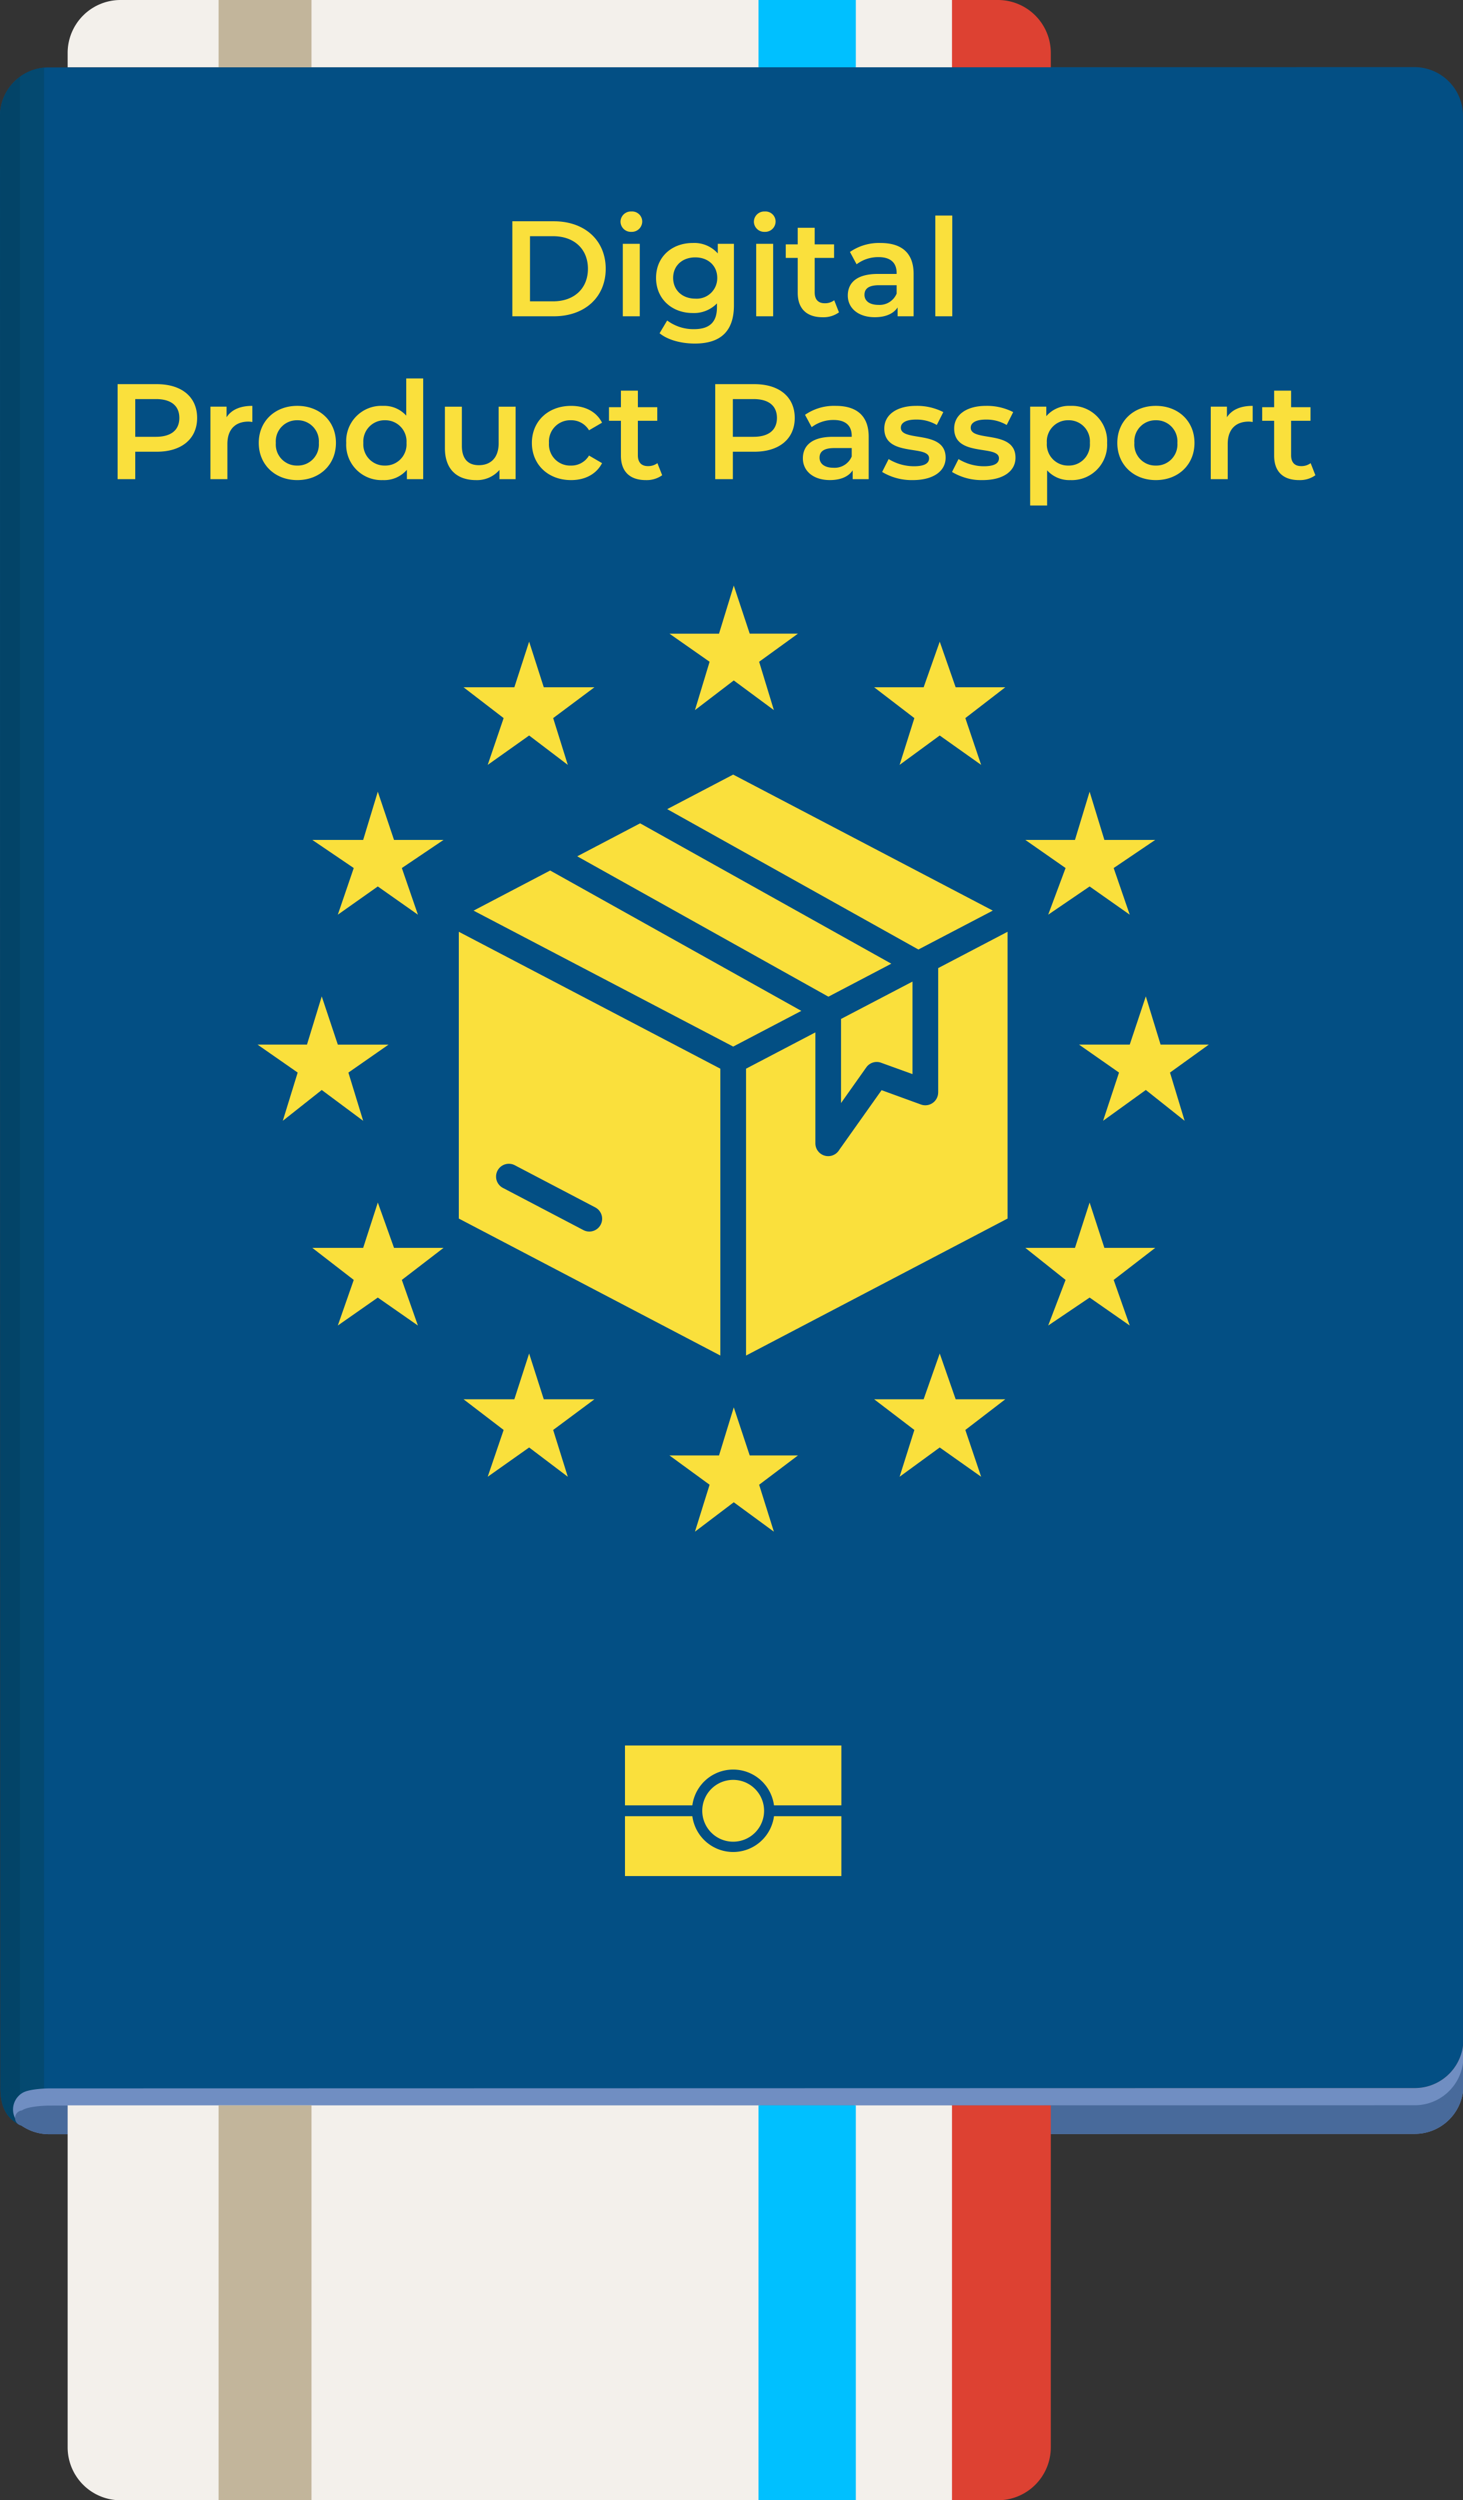 <svg xmlns="http://www.w3.org/2000/svg" xmlns:xlink="http://www.w3.org/1999/xlink" width="330.46" height="564.617" viewBox="0 0 330.46 564.617"><rect x="0" y="0" width="330.46" height="564.617" fill="#333333" stroke="none"/><defs><style>.a{fill:none;}.b{clip-path:url(#a);}.c{fill:#034f84;}.d{fill:#034468;}.e{fill:#044970;}.f{fill:#708ec2;}.g{fill:#486a9b;}.h,.m{fill:#fae03c;}.i{fill:#f3f0eb;}.j{fill:#c2b59b;}.k{fill:#dd4132;}.l{fill:#00c0ff;}.m{fill-rule:evenodd;}</style><clipPath id="a"><rect class="a" width="330.46" height="564.617"/></clipPath></defs><g class="b"><path class="c" d="M5.022,472.657c1.506-.976,314.554-1.121,314.554-1.121a10.979,10.979,0,0,0,10.881-9.571l0-435.826a10.985,10.985,0,0,0-10.989-10.984l-308.483.073A10.985,10.985,0,0,0,0,26.217L.1,470.969c0,1.949-.2,7.187,5.1,9.191.869-1.483-1.625-6.571-.187-7.5"/><path class="d" d="M9.929,472.46V15.282A10.985,10.985,0,0,0,0,26.217L.1,470.969c0,1.949-.2,7.187,5.1,9.191.87-1.483,1.638-7.639,4.72-7.7"/><path class="e" d="M4.5,17.359V479.846c.229.109.458.219.711.315.869-1.484,1.638-7.64,4.72-7.7V15.282A10.923,10.923,0,0,0,4.5,17.359"/><path class="f" d="M330.46,472.3l0-10.337a10.98,10.98,0,0,1-10.882,9.571l-308.482.073c-.324,0-4.566.072-6.071,1.048l-.073.047a4.386,4.386,0,0,0-.084,7.311,10.919,10.919,0,0,0,6.228,1.938l308.482-.073A10.981,10.981,0,0,0,330.46,472.3"/><path class="g" d="M319.576,475.415l-308.482.073c-.325,0-4.566.072-6.072,1.048l-.072.047a1.732,1.732,0,0,0-.084,3.432,10.919,10.919,0,0,0,6.228,1.938l308.482-.073a10.981,10.981,0,0,0,10.883-9.573l0-6.463a10.979,10.979,0,0,1-10.881,9.571"/><path class="h" d="M160.282,149.444l-3.307,10.918,8.766-6.7,9.062,6.7-3.331-10.918,8.766-6.348H169.344l-3.6-10.863L162.41,143.1H151.22Z"/><path class="h" d="M169.344,328.675l-3.6-10.863-3.331,10.863H151.22l9.062,6.614-3.307,10.6,8.766-6.644,9.062,6.644-3.331-10.6,8.766-6.614Z"/><path class="h" d="M72.674,246.145l9.359,6.964-3.338-10.894,9.062-6.311H76.307L72.674,225.01,69.338,235.9H58.177l9.062,6.311-3.361,10.894Z"/><path class="h" d="M119.519,144.9l-3.337,10.3H104.7l9.061,6.964-3.6,10.567,9.358-6.638,8.735,6.638-3.306-10.567,9.327-6.964H122.826Z"/><path class="h" d="M85.339,178.782l-3.306,10.893H70.547l9.357,6.348-3.6,10.537,9.032-6.378L94.4,206.56l-3.633-10.537,9.418-6.348H89Z"/><path class="h" d="M89,281.8l-3.658-10.241L82.032,281.8H70.546l9.358,7.237-3.6,10.3,9.031-6.318,9.062,6.318-3.633-10.3,9.419-7.237Z"/><path class="h" d="M122.826,315.986l-3.307-10.332-3.337,10.332H104.7l9.061,6.934-3.6,10.567,9.358-6.614,8.735,6.614-3.306-10.567,9.327-6.934Z"/><path class="h" d="M262.152,235.9l-3.337-10.894L255.181,235.9H243.732l9.031,6.311-3.6,10.894,9.654-6.964,8.765,6.964-3.306-10.894,8.765-6.311Z"/><path class="h" d="M212.266,144.9l-3.633,10.3H197.449l9.086,6.964L203.2,172.73l9.062-6.638,9.358,6.638-3.572-10.567,9.031-6.964h-11.22Z"/><path class="h" d="M249.456,189.675l-3.337-10.893-3.307,10.893H231.6l9.092,6.348-3.929,10.536,9.358-6.377,9.062,6.377-3.628-10.536,9.383-6.348Z"/><path class="h" d="M249.456,281.8l-3.337-10.241L242.812,281.8H231.6l9.092,7.237-3.929,10.3,9.358-6.318,9.062,6.318-3.628-10.3,9.383-7.237Z"/><path class="h" d="M215.863,315.986l-3.6-10.332-3.633,10.332H197.449l9.086,6.934L203.2,333.487l9.062-6.614,9.358,6.614-3.572-10.567,9.031-6.934Z"/><path class="h" d="M165.608,418.225a9.306,9.306,0,0,1-9.22-8.081H141.17v13.512h48.876V410.144H174.827a9.3,9.3,0,0,1-9.219,8.081"/><path class="h" d="M141.17,407.687h15.218a9.3,9.3,0,0,1,18.439,0h15.219V394.175H141.17Z"/><path class="h" d="M165.608,415.9a6.982,6.982,0,1,0-6.982-6.982,6.982,6.982,0,0,0,6.982,6.982"/><path class="i" d="M171.66,0H27.232A11.951,11.951,0,0,0,15.28,11.952v3.242H171.66Z"/><rect class="j" width="20.983" height="15.194" transform="translate(49.378)"/><path class="i" d="M171.66,475.438H15.28v77.228a11.951,11.951,0,0,0,11.952,11.951H171.66Z"/><rect class="j" width="20.983" height="89.179" transform="translate(49.378 475.438)"/><path class="k" d="M214.742,475.438v89.179H225.4a11.952,11.952,0,0,0,11.952-11.951V475.438Z"/><path class="k" d="M214.742,15.194h22.612V11.951A11.952,11.952,0,0,0,225.4,0h-10.66Z"/><rect class="i" width="21.977" height="15.194" transform="translate(193.056)"/><rect class="i" width="21.977" height="89.179" transform="translate(193.056 475.438)"/><rect class="l" width="21.977" height="15.194" transform="translate(171.333)"/><rect class="l" width="21.977" height="89.179" transform="translate(171.333 475.438)"/><path class="m" d="M134.508,272.689l-18.2-9.537a2.89,2.89,0,1,0-2.736,5.092l.063.033,18.2,9.537a2.891,2.891,0,0,0,2.674-5.125Zm-4.124-79.314,4.125-2.16,10.081-5.29,56.736,31.7-14.208,7.45Zm59.589,36.719v19l5.714-8.071a2.88,2.88,0,0,1,3.4-1.007l7.028,2.545v-20.9l-16.142,8.438Zm-39.266-47.372,56.737,31.7,16.806-8.786-58.643-30.715Zm12,123.171v.22l-59.071-30.935V210.417l59.071,30.916Zm49.21-87.276V246.7h-.008a2.9,2.9,0,0,1-3.879,2.728l-8.9-3.24-9.568,13.49a2.9,2.9,0,0,1-5.387-1.482v-25.06l-15.663,8.2v64.781l59.071-30.934V210.417l-15.664,8.2ZM181,228.282l-56.733-31.7-17.3,9.061,58.644,30.7Z"/></g><path class="h" d="M2.881,0H12.26c6.958,0,11.709-4.291,11.709-10.728S19.218-21.455,12.26-21.455H2.881ZM6.866-3.372V-18.084h5.211c4.782,0,7.877,2.912,7.877,7.356s-3.1,7.356-7.877,7.356Zm22.9-15.693a2.352,2.352,0,0,0,2.452-2.391,2.281,2.281,0,0,0-2.452-2.207,2.334,2.334,0,0,0-2.452,2.3A2.334,2.334,0,0,0,29.762-19.065ZM27.831,0h3.831V-16.367H27.831ZM49.286-16.367v2.176a7.087,7.087,0,0,0-5.67-2.36c-4.69,0-8.276,3.126-8.276,7.877S38.926-.736,43.616-.736A7.2,7.2,0,0,0,49.1-2.912v.858c0,3.31-1.594,4.965-5.211,4.965A9.887,9.887,0,0,1,37.854.95L36.137,3.831c1.87,1.533,4.9,2.329,7.969,2.329,5.732,0,8.827-2.7,8.827-8.643V-16.367ZM44.2-3.985c-2.912,0-5-1.9-5-4.69,0-2.759,2.084-4.628,5-4.628,2.881,0,4.965,1.87,4.965,4.628A4.632,4.632,0,0,1,44.2-3.985Zm15.693-15.08a2.352,2.352,0,0,0,2.452-2.391,2.281,2.281,0,0,0-2.452-2.207,2.334,2.334,0,0,0-2.452,2.3A2.334,2.334,0,0,0,59.891-19.065ZM57.96,0h3.831V-16.367H57.96ZM75.585-3.617a3.445,3.445,0,0,1-2.146.674c-1.471,0-2.268-.858-2.268-2.452V-13.18h4.383v-3.065H71.171v-3.739H67.34v3.739h-2.7v3.065h2.7V-5.3c0,3.617,2.054,5.517,5.64,5.517a6.02,6.02,0,0,0,3.678-1.1ZM86.067-16.551a11.508,11.508,0,0,0-6.927,2.023l1.5,2.789a8.1,8.1,0,0,1,4.965-1.624c2.728,0,4.077,1.318,4.077,3.555v.245h-4.23c-4.965,0-6.8,2.146-6.8,4.873,0,2.851,2.36,4.9,6.1,4.9,2.452,0,4.23-.8,5.149-2.207V0h3.617V-9.594C93.515-14.314,90.787-16.551,86.067-16.551ZM85.546-2.575c-1.962,0-3.126-.889-3.126-2.268,0-1.2.7-2.176,3.31-2.176h3.954v1.9A4.172,4.172,0,0,1,85.546-2.575ZM98.419,0h3.831V-22.743H98.419Z" transform="translate(112.847 71.424)"/><path class="h" d="M11.709-21.455H2.881V0H6.866V-6.191h4.843c5.64,0,9.134-2.912,9.134-7.632C20.842-18.574,17.348-21.455,11.709-21.455ZM11.525-9.563H6.866v-8.521h4.659c3.494,0,5.3,1.563,5.3,4.26S15.019-9.563,11.525-9.563Zm15.969-4.414v-2.391H23.846V0h3.831V-7.939c0-3.341,1.839-5.057,4.751-5.057a4.864,4.864,0,0,1,.889.092v-3.647C30.589-16.551,28.6-15.693,27.494-13.977ZM43.463.215c5.088,0,8.735-3.494,8.735-8.4s-3.647-8.368-8.735-8.368c-5.027,0-8.7,3.464-8.7,8.368S38.436.215,43.463.215Zm0-3.28A4.76,4.76,0,0,1,38.62-8.184,4.76,4.76,0,0,1,43.463-13.3a4.767,4.767,0,0,1,4.873,5.119A4.767,4.767,0,0,1,43.463-3.065ZM68.075-22.743v8.4A6.7,6.7,0,0,0,62.8-16.551a7.94,7.94,0,0,0-8.276,8.368A7.965,7.965,0,0,0,62.8.215a6.749,6.749,0,0,0,5.425-2.329V0h3.678V-22.743ZM63.263-3.065A4.783,4.783,0,0,1,58.39-8.184,4.783,4.783,0,0,1,63.263-13.3a4.783,4.783,0,0,1,4.873,5.119A4.783,4.783,0,0,1,63.263-3.065Zm25.685-13.3v8.276c0,3.28-1.808,4.935-4.475,4.935-2.421,0-3.831-1.41-3.831-4.383v-8.827H76.811v9.348c0,4.935,2.851,7.234,7.05,7.234a6.686,6.686,0,0,0,5.272-2.3V0H92.78V-16.367ZM105.316.215c3.188,0,5.732-1.379,6.988-3.831l-2.942-1.716a4.632,4.632,0,0,1-4.077,2.268,4.787,4.787,0,0,1-4.965-5.119,4.8,4.8,0,0,1,4.965-5.119,4.632,4.632,0,0,1,4.077,2.268l2.942-1.716c-1.257-2.483-3.8-3.8-6.988-3.8-5.18,0-8.858,3.464-8.858,8.368S100.136.215,105.316.215ZM124.81-3.617a3.445,3.445,0,0,1-2.146.674c-1.471,0-2.268-.858-2.268-2.452V-13.18h4.383v-3.065H120.4v-3.739h-3.831v3.739h-2.7v3.065h2.7V-5.3c0,3.617,2.054,5.517,5.64,5.517a6.02,6.02,0,0,0,3.678-1.1Zm21.885-17.839h-8.827V0h3.985V-6.191h4.843c5.64,0,9.134-2.912,9.134-7.632C155.828-18.574,152.334-21.455,146.694-21.455ZM146.51-9.563h-4.659v-8.521h4.659c3.494,0,5.3,1.563,5.3,4.26S150-9.563,146.51-9.563Zm18.574-6.988a11.508,11.508,0,0,0-6.927,2.023l1.5,2.789a8.1,8.1,0,0,1,4.965-1.624c2.728,0,4.077,1.318,4.077,3.555v.245h-4.23c-4.965,0-6.8,2.146-6.8,4.873,0,2.851,2.36,4.9,6.1,4.9,2.452,0,4.23-.8,5.149-2.207V0h3.617V-9.594C172.533-14.314,169.8-16.551,165.085-16.551Zm-.521,13.977c-1.962,0-3.126-.889-3.126-2.268,0-1.2.7-2.176,3.31-2.176H168.7v1.9A4.172,4.172,0,0,1,164.564-2.575ZM182.494.215c4.6,0,7.417-1.992,7.417-5.057,0-6.406-10.115-3.464-10.115-6.774,0-1.073,1.1-1.839,3.433-1.839a8.959,8.959,0,0,1,4.69,1.226l1.471-2.912a13.026,13.026,0,0,0-6.13-1.41c-4.414,0-7.2,2.023-7.2,5.119,0,6.529,10.115,3.586,10.115,6.713,0,1.134-1.011,1.808-3.433,1.808a11.013,11.013,0,0,1-5.7-1.624l-1.471,2.912A13,13,0,0,0,182.494.215Zm15.785,0c4.6,0,7.417-1.992,7.417-5.057,0-6.406-10.115-3.464-10.115-6.774,0-1.073,1.1-1.839,3.433-1.839a8.959,8.959,0,0,1,4.69,1.226l1.471-2.912a13.026,13.026,0,0,0-6.13-1.41c-4.414,0-7.2,2.023-7.2,5.119,0,6.529,10.115,3.586,10.115,6.713,0,1.134-1.011,1.808-3.433,1.808a11.013,11.013,0,0,1-5.7-1.624l-1.471,2.912A13,13,0,0,0,198.279.215Zm19.8-16.766a6.749,6.749,0,0,0-5.425,2.329v-2.146h-3.647V5.946h3.831V-1.992A6.725,6.725,0,0,0,218.08.215a7.973,7.973,0,0,0,8.306-8.4A7.965,7.965,0,0,0,218.08-16.551Zm-.429,13.486a4.783,4.783,0,0,1-4.873-5.119,4.783,4.783,0,0,1,4.873-5.119,4.76,4.76,0,0,1,4.843,5.119A4.76,4.76,0,0,1,217.651-3.065ZM237.39.215c5.088,0,8.735-3.494,8.735-8.4s-3.647-8.368-8.735-8.368c-5.027,0-8.7,3.464-8.7,8.368S232.363.215,237.39.215Zm0-3.28a4.76,4.76,0,0,1-4.843-5.119A4.76,4.76,0,0,1,237.39-13.3a4.767,4.767,0,0,1,4.873,5.119A4.767,4.767,0,0,1,237.39-3.065Zm16.061-10.912v-2.391H249.8V0h3.831V-7.939c0-3.341,1.839-5.057,4.751-5.057a4.864,4.864,0,0,1,.889.092v-3.647C256.546-16.551,254.554-15.693,253.451-13.977Zm18.911,10.36a3.445,3.445,0,0,1-2.146.674c-1.471,0-2.268-.858-2.268-2.452V-13.18h4.383v-3.065h-4.383v-3.739h-3.831v3.739h-2.7v3.065h2.7V-5.3c0,3.617,2.054,5.517,5.64,5.517a6.02,6.02,0,0,0,3.678-1.1Z" transform="translate(23.684 108.204)"/></svg>